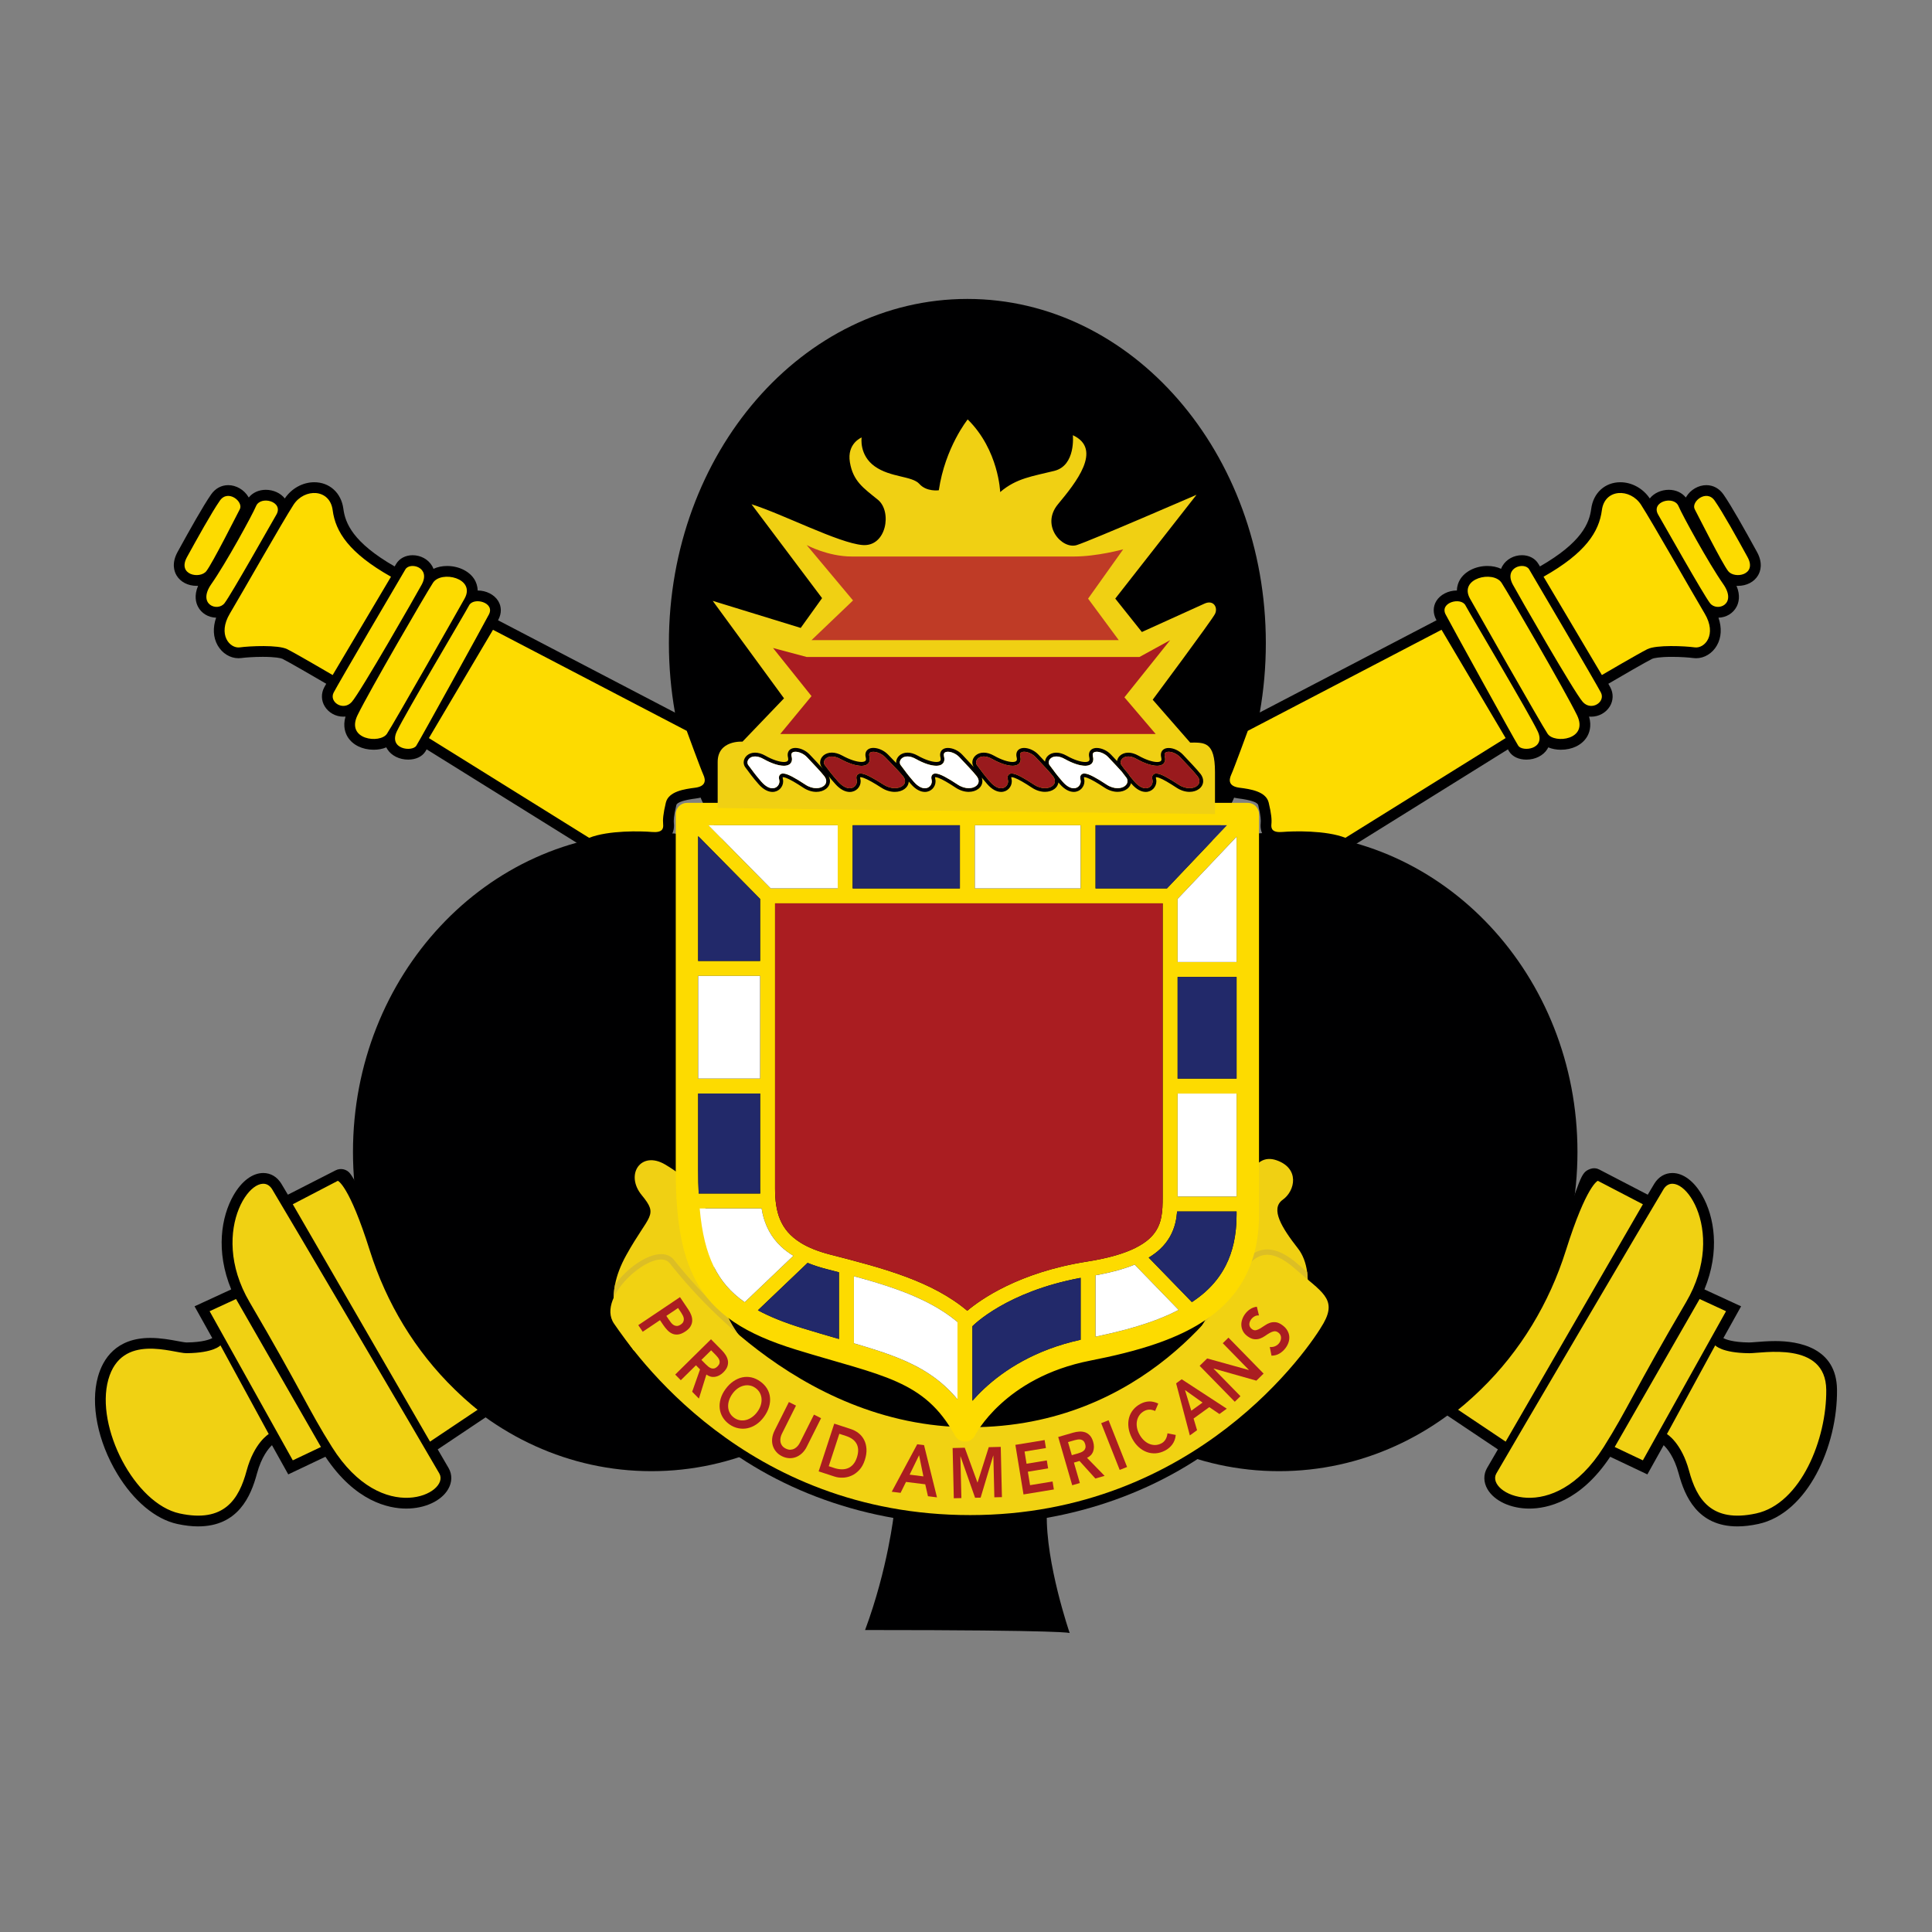 <svg viewBox="0 0 1440 1440" xmlns="http://www.w3.org/2000/svg" id="Layer_1">
  <rect x="0" y="0" width="1440" height="1440" fill="#808080" stroke="none"/>
  <defs>
    <style>
      .cls-1 {
        fill: #000001;
      }

      .cls-2 {
        fill: #f1d212;
      }

      .cls-3 {
        fill: #a91c21;
      }

      .cls-4 {
        fill: #fff;
      }

      .cls-5 {
        fill: #f0d013;
      }

      .cls-6 {
        fill: #aa1d21;
      }

      .cls-7 {
        fill: #22296a;
      }

      .cls-8 {
        fill: #991a1d;
      }

      .cls-9 {
        fill: #f0d113;
      }

      .cls-10 {
        fill: #fddb00;
      }

      .cls-11 {
        fill: #bf3b26;
      }

      .cls-12 {
        fill: #dcbe25;
      }
    </style>
  </defs>
  <path d="M318,558.53c-.46.78-.79,1.34-1,1.66-2.44,3.8-7.1,5.98-12.79,5.98-6.55,0-12.5-2.97-15.53-7.76-.25-.39-.51-.85-.76-1.37-2.75,1.16-5.95,1.77-9.39,1.77-8.42,0-15.66-3.54-19.35-9.46-1.67-2.69-3.8-7.92-1.66-15.27-.54.06-1.08.08-1.62.08-5.69,0-11.01-2.95-13.89-7.71-2.6-4.3-2.76-9.54-.41-14.02.29-.55.82-1.51,1.55-2.8-9.55-5.59-27.68-16.09-32.68-18.6-1.02-.51-5.38-1.46-14.65-1.46-6.48,0-12.83.47-15.99.89-.69.09-1.38.14-2.08.14-6.23,0-12.18-3.67-15.53-9.57-3.37-5.94-3.72-13.2-1.14-20.66-5.8-.13-10.96-3.24-13.53-8.2-1.48-2.83-3.05-8.2.08-15.54-.35.02-.7.03-1.06.03-6.5,0-12.11-2.92-15.01-7.83-1.7-2.88-3.86-8.98.8-17.46,9.07-16.5,19.14-34.49,25.01-42.88,3.11-4.44,7.63-6.89,12.73-6.89,5.93,0,11.81,3.42,14.99,8.71.11.17.21.35.3.52,2.86-3.62,7.46-5.76,12.72-5.76,5.7,0,11.05,2.49,14.16,6.45,4.99-7.47,13.37-12.09,21.94-12.09,11.44,0,20.16,7.96,21.71,19.79,1.38,10.61,7,25.05,38.22,42.97.48-.83.89-1.49,1.18-1.98,2.39-3.99,6.95-6.39,12.19-6.39,6.03,0,11.58,3.02,14.48,7.88.37.61.75,1.38,1.1,2.27,2.93-1.38,6.38-2.12,10.15-2.12,8.82,0,16.86,4.03,20.53,10.27,1.01,1.72,2.19,4.48,2.24,8,6.42,0,12.44,3.08,15.34,7.85,2.5,4.11,2.57,9.09.2,13.67-.07.15-.19.37-.35.66l147.14,76.77,1.07,2.92c3.95,10.8,10.71,29.05,12.08,32.02,2.94,6.37,1.75,10.97.23,13.7-2.29,4.11-6.54,6.59-12.68,7.37-9.42,1.2-14.45,2.88-14.96,5.02-1.98,8.3-2.02,11.56-1.83,13.48.42,4.2-.59,7.68-3,10.33-2.59,2.85-6.4,4.3-11.37,4.3-.83,0-1.74-.04-2.73-.13-1.09-.09-5.15-.41-11.23-.41-13.63,0-24.96,1.51-31.88,4.25l-3.76,1.48-120.28-74.88ZM999.85,631.92c-6.92-2.74-18.25-4.25-31.89-4.25-6.08,0-10.13.32-11.23.41-.99.09-1.89.13-2.73.13-4.96,0-8.78-1.45-11.37-4.3-2.41-2.65-3.42-6.13-3-10.33.2-1.92.16-5.18-1.83-13.48-.51-2.14-5.55-3.82-14.96-5.02-6.13-.78-10.39-3.26-12.68-7.37-1.51-2.73-2.7-7.33.24-13.7,1.37-2.97,8.14-21.22,12.08-32.02l1.07-2.92,147.14-76.76c-.16-.3-.27-.53-.36-.67-2.36-4.58-2.29-9.56.21-13.67,2.9-4.76,8.93-7.84,15.35-7.85.05-3.53,1.23-6.29,2.24-8,3.66-6.24,11.71-10.27,20.53-10.27,3.77,0,7.22.74,10.15,2.12.34-.89.74-1.65,1.1-2.27,2.9-4.86,8.45-7.88,14.48-7.88,5.24,0,9.8,2.38,12.19,6.39.29.48.69,1.16,1.19,1.98,31.23-17.92,36.85-32.36,38.22-42.96,1.55-11.84,10.27-19.79,21.71-19.79,8.57,0,16.95,4.62,21.94,12.09,3.11-3.96,8.45-6.45,14.16-6.45,5.26,0,9.86,2.14,12.71,5.76.1-.17.2-.34.3-.52,3.18-5.29,9.07-8.71,14.99-8.71,5.1,0,9.62,2.45,12.73,6.89,5.87,8.38,15.94,26.38,25.01,42.88,4.67,8.48,2.51,14.58.81,17.47-2.9,4.9-8.51,7.83-15.01,7.83-.36,0-.71,0-1.06-.03,3.14,7.34,1.56,12.71.08,15.54-2.58,4.95-7.74,8.07-13.53,8.2,2.58,7.46,2.23,14.72-1.14,20.66-3.35,5.9-9.3,9.57-15.53,9.57-.7,0-1.4-.05-2.09-.14-3.17-.43-9.52-.89-15.99-.89-9.27,0-13.63.96-14.65,1.46-5.01,2.5-23.13,13.01-32.68,18.6.74,1.29,1.26,2.25,1.55,2.8,2.35,4.48,2.19,9.72-.41,14.02-2.88,4.75-8.2,7.71-13.88,7.71-.55,0-1.09-.03-1.62-.08,2.14,7.36.01,12.58-1.66,15.27-3.69,5.93-10.92,9.46-19.35,9.46-3.44,0-6.64-.63-9.39-1.77-.26.52-.51.98-.77,1.37-3.02,4.78-8.98,7.76-15.53,7.76-5.69,0-10.35-2.18-12.8-5.98-.2-.32-.54-.87-1-1.66l-120.29,74.89-3.75-1.48Z" class="cls-1"></path>
  <path d="M666.3,1127.93s-4.49,41.26-21.52,87c152.5,0,152.5,2.25,152.5,2.25,0,0-17.94-52.03-17.05-89.25h-113.93Z" class="cls-1"></path>
  <path d="M943.48,479.37c0-141.69-99.6-256.56-222.46-256.56s-222.46,114.86-222.46,256.56,99.6,256.55,222.46,256.55,222.46-114.86,222.46-256.55" class="cls-1"></path>
  <path d="M708.01,858.56c0-131.43-99.6-237.98-222.46-237.98s-222.46,106.54-222.46,237.98,99.6,237.97,222.46,237.97,222.46-106.54,222.46-237.97" class="cls-1"></path>
  <path d="M1175.75,858.56c0-131.43-99.6-237.98-222.46-237.98s-222.46,106.54-222.46,237.98,99.6,237.97,222.46,237.97,222.46-106.54,222.46-237.97" class="cls-1"></path>
  <path d="M953.3,858.56c0-131.43-99.6-237.98-222.46-237.98s-222.46,106.54-222.46,237.98,99.6,237.97,222.46,237.97,222.46-106.54,222.46-237.97" class="cls-1"></path>
  <path d="M1001.28,900.72c0-130.12-124.65-235.61-278.41-235.61s-278.41,105.49-278.41,235.61,124.65,235.61,278.41,235.61,278.41-105.49,278.41-235.61" class="cls-1"></path>
  <path d="M163.93,373.08c-6.06,8.65-17.16,28.69-24.56,42.15-7.4,13.46,9.76,16.48,14.44,10.43,4.68-6.06,22.38-41.29,24.92-46.09,2.95-5.58-8.75-15.13-14.8-6.49M190.84,377.22c-2.73,6.56-22.53,42.72-33.3,58.07-10.76,15.35,4.71,20.98,9.84,14.25,5.13-6.72,34.05-58.1,38.6-65.93,5.71-9.85-11.77-14.47-15.14-6.39ZM247.95,380.25c-2.1-16.15-21.11-16.49-29.18-4.03-8.08,12.44-38.02,65.26-47.43,81.07-9.42,15.81,0,26.23,7.4,25.23,7.4-1.01,28.59-2.02,35.32,1.34,6.73,3.36,33.89,19.28,33.89,19.28l43.48-73.28c-31.29-17.65-41.38-33.46-43.48-49.61ZM302.19,424.32c-5.28,8.81-49.79,84.77-53.48,91.83-3.7,7.07,7.06,14.13,13.45,7.07,6.39-7.07,48.48-80.71,52.14-87.46,7.06-13.06-8.73-17.07-12.11-11.44ZM322.71,434.4c-6.06,9.42-47.1,80.06-56.18,98.57-9.08,18.5,16.82,21.52,21.87,13.96,5.05-7.57,53.97-93.79,57.86-100.75,8.57-15.33-17.5-21.2-23.55-11.78ZM349.62,451.22c-3.36,6.39-47.42,80.4-53.82,93.86-6.39,13.46,11.44,15.48,14.47,10.76,3.02-4.7,50.63-91.06,54.16-97.89,4.63-8.97-11.44-13.12-14.81-6.74ZM511.87,544.74l-144.42-75.34-47.77,80.73,119.42,74.34c14.47-5.72,39.02-5.05,46.76-4.37,7.74.67,8.75-2.36,8.41-5.72-.33-3.37,0-7.73,2.01-16.14,2.02-8.41,13.79-10.09,21.76-11.11,7.96-1.01,8.19-5.38,6.16-9.76-2.01-4.37-12.33-32.63-12.33-32.63ZM1302.52,415.23c-7.4-13.46-18.5-33.5-24.56-42.15-6.06-8.65-17.75.9-14.8,6.49,2.53,4.8,20.23,40.03,24.91,46.09,4.69,6.05,21.85,3.02,14.44-10.43ZM1251.05,377.22c-3.36-8.07-20.85-3.46-15.13,6.39,4.54,7.83,33.47,59.21,38.6,65.93,5.13,6.73,20.6,1.1,9.84-14.25-10.76-15.35-30.57-51.52-33.3-58.07ZM1223.13,376.21c-8.08-12.45-27.09-12.11-29.18,4.03-2.1,16.14-12.19,31.95-43.47,49.62l43.47,73.28s27.16-15.93,33.89-19.28c6.73-3.37,27.92-2.36,35.32-1.34,7.4,1.02,16.81-9.41,7.4-25.23-9.42-15.81-39.35-68.63-47.43-81.07ZM1139.71,424.32c-3.39-5.64-19.18-1.62-12.11,11.44,3.65,6.75,45.74,80.39,52.14,87.46,6.39,7.06,17.16,0,13.46-7.07-3.7-7.06-48.22-83.02-53.49-91.83ZM1119.19,434.4c-6.06-9.42-32.13-3.55-23.54,11.78,3.9,6.96,52.81,93.18,57.86,100.75,5.04,7.56,30.94,4.54,21.87-13.96-9.09-18.51-50.13-89.15-56.18-98.57ZM1092.28,451.22c-3.37-6.39-19.43-2.24-14.8,6.73,3.53,6.82,51.13,93.18,54.16,97.89,3.03,4.71,20.86,2.69,14.47-10.76-6.4-13.46-50.47-87.46-53.83-93.85ZM930.03,544.74s-10.32,28.26-12.34,32.63c-2.01,4.37-1.8,8.74,6.16,9.75,7.96,1.01,19.74,2.69,21.76,11.11,2.01,8.41,2.36,12.78,2.01,16.14-.33,3.37.68,6.39,8.41,5.72,7.74-.67,32.3-1.34,46.76,4.37l119.42-74.34-47.77-80.73-144.41,75.34Z" class="cls-10"></path>
  <path d="M956.05,999.33c-20.86,20.72-84.12,22.75-84.12,22.75,0,0,19.68-23.3,34.06-52.07,7.07-14.09,12.86-29.51,14.39-44.14,4.71-44.41,13.46-67.05,30.94-61.12,17.51,5.96,14.14,22.78,4.73,29.49-9.44,6.74-.69,20.86,11.41,36.34,3.6,4.59,5.88,10.67,6.8,17.51,2.15,16.23-3.53,36.67-18.21,51.24" class="cls-5"></path>
  <path d="M557.08,1002.76c-26.23,9.91-84.73,3.67-84.73,3.67-10.72-14.51-17.68-29.77-13.98-48.76,1.31-6.91,4.04-14.34,8.55-22.42,16.82-30.24,24.22-28.9,11.45-44.38-12.78-15.45-.67-33.64,17.48-22.86,18.18,10.77,32.3,24.89,34.33,53.16,1.45,20.6,3.29,42.1,12.78,61.31,3.51,7.13,8.1,13.95,14.11,20.27" class="cls-5"></path>
  <path d="M542.97,982.48c3.51,7.13,8.1,13.95,14.12,20.27-26.23,9.91-84.73,3.67-84.73,3.67-10.72-14.51-17.68-29.77-13.98-48.76,8.91-12.58,23.95-22.92,34.42-22.92,3.9,0,7.13,1.39,9.3,4.04.36.42.86,1.03,1.48,1.81,8.71,10.83,21.99,26.01,39.4,41.88" class="cls-12"></path>
  <path d="M956.05,999.33c-20.86,20.72-84.12,22.75-84.12,22.75,0,0,19.68-23.3,34.06-52.07,6.93-8.6,12.34-16.46,16.34-22.75l.28-.45c4.26-6.68,11.17-15.56,21.95-15.56,7.02,0,14.73,3.79,23.56,11.58,2.15,1.89,4.21,3.65,6.15,5.27,2.15,16.23-3.53,36.67-18.21,51.24" class="cls-12"></path>
  <path d="M499,941.34c8.53,10.32,93.09,122.44,224.15,122.44s193.41-100.02,202.83-114.82c9.42-14.8,20.19-20.19,39.47-3.14,19.29,17.05,31.4,21.97,21.08,40.37-10.32,18.39-95.3,143.07-263.39,143.07s-251.07-121.99-265.42-142.62c-14.34-20.63,30.74-58.05,41.27-45.3" class="cls-2"></path>
  <path d="M913.65,943.13c-3.85,7.6-8.97,14.09-15.38,19.83-3,2.68-6.34,5.18-9.9,7.55l-32.19-33.16c3.2-1.94,6.02-4.02,8.39-6.25,6.34-5.88,9.79-12.74,11.44-19.48.72-2.93,1.11-5.81,1.35-8.66h44.31v2.51c0,15.32-2.9,27.54-8.02,37.66M861.01,984.04c-13.14,4.9-28.14,8.84-44.45,12.25v-45.75c11.82-2.11,21.37-4.79,29.15-7.97l32.76,33.75c-5.38,2.81-11.19,5.38-17.47,7.73ZM733.62,1034.97c-3.38,3.15-6.29,6.21-8.82,9.08v-55.59c.08-.08.16-.13.24-.2.25-.23,24.83-25.48,80.4-35.82v46.14c-33.86,7.38-57.1,22.65-71.82,36.38ZM703.82,1032.73c-6.43-5.77-13.4-10.44-20.91-14.38-11.28-5.93-23.71-10.25-37.69-14.52-2.85-.87-5.78-1.74-8.77-2.62v-49.99c12.18,3.28,24.11,6.81,35.34,11.03,15.87,5.95,30.22,13.31,41.87,23.11v57.62c-3.12-3.75-6.39-7.16-9.84-10.25ZM564.9,976.61l37.03-35.33c4.2,1.71,8.79,3.24,13.91,4.56,3.15.82,6.32,1.62,9.46,2.44v49.71c-8.55-2.46-17.63-5.09-27.39-8.11-13.02-4.03-23.93-8.37-33-13.27ZM541.4,958.35c-7.43-8.69-12.61-19.21-16.05-33.2-1.77-7.2-3.04-15.32-3.85-24.44h46.16c.2,1.21.41,2.42.67,3.61,2.02,9.07,6.28,17.77,13.98,24.93,2.62,2.44,5.63,4.68,9.02,6.74l-36.26,34.6c-5.31-3.71-9.83-7.74-13.68-12.24ZM520.37,872.27v-57.22h46.18v70.68c0,1.29.03,2.57.07,3.85h-45.86c-.26-5.45-.4-11.2-.39-17.31ZM520.37,727.39h46.18v76.52h-46.18v-76.52ZM566.54,676.12v40.13h-46.18v-93.09l46.18,46.87v6.09ZM624.4,662.18h-49.96l-46.39-47.07h96.34v47.07h0ZM715.45,662.18h-79.91v-47.07h79.91v47.07ZM805.43,662.18h-78.84v-47.07h78.84v47.07ZM869.77,662.18h-53.2v-47.07h97.86l-44.66,47.07ZM877.73,770.12v-41.95h43.94v75.74h-43.94v-33.79ZM877.73,699.21v-29.24l43.94-46.32v93.38h-43.94v-17.82ZM846.42,930.05c-8.12,4.08-19.81,7.68-36.29,10.27-50.9,8.03-79.39,28.35-89.19,36.63-13.04-11-28.61-18.88-45.24-25.13-18.31-6.87-37.93-11.84-57.08-16.78-9.16-2.36-16.25-5.31-21.69-8.66-8.15-5.04-12.68-10.78-15.51-17.46-2.8-6.68-3.75-14.5-3.74-23.21v-212.41h288.9v218.79c.01,5.35-.1,10.46-1.02,15.09-.69,3.49-1.81,6.71-3.68,9.77-2.78,4.58-7.31,8.99-15.46,13.08ZM877.74,891.83v-76.77h43.94v76.77h-43.94ZM935.94,600.84c-1.56-1.55-3.71-2.45-5.9-2.45h-418.02c-2.2,0-4.35.89-5.91,2.45-1.55,1.56-2.44,3.71-2.44,5.91v265.52c0,19.86,1.24,36.75,4.24,51.45,2.26,11.02,5.53,20.8,10.05,29.52,6.77,13.09,16.47,23.63,28.96,32.03,12.49,8.43,27.68,14.86,46.05,20.56,32.16,9.94,56.75,15.63,75.42,24.03,9.35,4.2,17.23,8.98,24.28,15.3,7.04,6.32,13.33,14.24,19.24,25,1.51,2.73,4.4,4.4,7.51,4.33,3.11-.07,5.91-1.86,7.3-4.64.02-.04,5.51-10.93,18.94-23.25,13.44-12.32,34.71-26.16,66.95-32.48,17.43-3.41,33.81-7.35,48.73-12.46,11.19-3.84,21.55-8.34,30.89-13.84,13.99-8.23,25.7-18.8,33.78-32.49,8.09-13.68,12.39-30.27,12.38-49.87v-298.72c0-2.19-.89-4.34-2.45-5.9Z" class="cls-10"></path>
  <path d="M877.74,891.83v-76.77h43.94v76.77h-43.94Z" class="cls-4"></path>
  <path d="M846.42,930.05c-8.12,4.08-19.81,7.68-36.29,10.27-50.9,8.03-79.39,28.35-89.19,36.63-13.04-11-28.61-18.88-45.24-25.13-18.31-6.87-37.93-11.84-57.08-16.78-9.16-2.36-16.25-5.31-21.69-8.66-8.15-5.04-12.68-10.78-15.51-17.46-2.8-6.68-3.75-14.5-3.74-23.21v-212.41h288.9v218.79c.01,5.35-.1,10.46-1.02,15.09-.69,3.49-1.81,6.71-3.68,9.77-2.78,4.58-7.31,8.99-15.46,13.08" class="cls-6"></path>
  <path d="M877.73,699.21v-29.24l43.94-46.32v93.38h-43.94v-17.82" class="cls-4"></path>
  <path d="M877.73,770.12v-41.95h43.94v75.74h-43.94v-33.79" class="cls-7"></path>
  <polygon points="869.77 662.18 816.56 662.18 816.56 615.11 914.43 615.11 869.77 662.18" class="cls-7"></polygon>
  <rect height="47.07" width="78.84" y="615.11" x="726.58" class="cls-4"></rect>
  <rect height="47.07" width="79.91" y="615.11" x="635.54" class="cls-7"></rect>
  <polygon points="624.4 662.18 574.44 662.18 528.06 615.11 624.4 615.11 624.4 662.18" class="cls-4"></polygon>
  <path d="M566.54,676.12v40.13h-46.18v-93.09l46.18,46.87v6.09" class="cls-7"></path>
  <path d="M520.37,727.39h46.18v76.52h-46.18v-76.52" class="cls-4"></path>
  <path d="M520.37,872.27v-57.22h46.18v70.68c0,1.29.03,2.57.07,3.85h-45.86c-.26-5.45-.4-11.2-.39-17.31" class="cls-7"></path>
  <path d="M541.4,958.35c-7.43-8.69-12.61-19.21-16.05-33.2-1.77-7.2-3.04-15.32-3.85-24.44h46.16c.2,1.21.41,2.42.67,3.61,2.02,9.07,6.28,17.77,13.98,24.93,2.62,2.44,5.63,4.68,9.02,6.74l-36.26,34.6c-5.31-3.71-9.83-7.74-13.68-12.24" class="cls-4"></path>
  <path d="M564.9,976.61l37.03-35.33c4.2,1.71,8.79,3.24,13.91,4.56,3.15.82,6.32,1.62,9.46,2.44v49.71c-8.55-2.46-17.63-5.09-27.39-8.11-13.02-4.03-23.93-8.37-33-13.27" class="cls-7"></path>
  <path d="M703.82,1032.73c-6.43-5.77-13.4-10.44-20.91-14.38-11.28-5.93-23.71-10.25-37.69-14.52-2.85-.87-5.78-1.74-8.77-2.62v-49.99c12.18,3.28,24.11,6.81,35.34,11.03,15.87,5.95,30.22,13.31,41.87,23.11v57.62c-3.12-3.75-6.39-7.16-9.84-10.25" class="cls-4"></path>
  <path d="M733.62,1034.97c-3.38,3.15-6.29,6.21-8.82,9.08v-55.59c.08-.08.16-.13.24-.2.25-.23,24.83-25.48,80.4-35.82v46.14c-33.86,7.38-57.1,22.65-71.82,36.38" class="cls-7"></path>
  <path d="M861.01,984.04c-13.14,4.9-28.14,8.84-44.45,12.25v-45.75c11.82-2.11,21.37-4.79,29.15-7.97l32.76,33.75c-5.38,2.81-11.19,5.38-17.47,7.73" class="cls-4"></path>
  <path d="M913.65,943.13c-3.85,7.6-8.97,14.09-15.38,19.83-3,2.68-6.34,5.18-9.9,7.55l-32.19-33.16c3.2-1.94,6.02-4.02,8.39-6.25,6.34-5.88,9.79-12.74,11.44-19.48.72-2.93,1.11-5.81,1.35-8.66h44.31v2.51c0,15.32-2.9,27.54-8.02,37.66" class="cls-7"></path>
  <path d="M147.71,1137.69c-4.78,0-10.01-.61-15.54-1.81-16.25-3.52-32.56-17.13-44.75-37.33-14.6-24.19-20.12-51.91-14.43-72.36,3.68-13.22,13.45-28.98,39.12-28.98,7.59,0,14.94,1.36,20.31,2.36,2.58.48,5.5,1.02,6.62,1.02,12.41-.13,17.65-2.4,19.18-3.25l-13.21-23.69,27.33-12.61c-11.76-28.48-7.4-54.26,1.68-70.11,6.06-10.57,14.14-16.64,22.19-16.64,5.52,0,10.29,2.81,13.44,7.9.59.96,2.32,3.84,4.93,8.26l35.57-18.15c3.75-1.92,8.36-.9,10.88,2.48,6.56,8.8,13.79,28.04,22.27,54.95,12.07,38.31,33.24,72.94,61.21,100.12,9.56,9.3,16.29,14.48,16.35,14.53l8.86,6.81-43.46,29.1c4.06,6.95,6.92,11.86,8.13,13.97,2.76,4.83,2.63,10.54-.36,15.68-5.09,8.78-17.35,14.46-31.22,14.46-13.07,0-37.97-5.11-60.26-38.62l-27.7,13.14-12.14-21.77c-2.64,2.52-7.84,8.76-11.19,21.17-4.54,16.89-14.03,39.36-43.81,39.36M1295.02,1137.69c-29.79,0-39.27-22.46-43.82-39.36-3.32-12.35-8.49-18.59-11.2-21.17l-12.14,21.77-27.7-13.14c-22.3,33.52-47.19,38.62-60.26,38.62h0c-13.87,0-26.12-5.68-31.22-14.46-2.98-5.14-3.11-10.86-.36-15.68,1.22-2.13,4.06-7.02,8.13-13.97l-43.46-29.1,8.87-6.81c.07-.05,6.79-5.24,16.35-14.53,27.98-27.18,47.12-62.51,61.21-100.12,19.57-52.22,18.03-55.73,26.13-58.56,2.09-.73,4.38-.56,6.35.46l36.24,18.82c2.62-4.41,4.34-7.31,4.93-8.26,3.16-5.09,7.92-7.9,13.44-7.9,8.05,0,16.14,6.06,22.19,16.64,9.08,15.87,13.44,41.63,1.69,70.11l27.33,12.61-13.21,23.69c1.54.85,6.77,3.12,19.17,3.25h0c1.1,0,3.06-.15,5.13-.32,3.76-.3,8.93-.72,14.47-.72,17.01,0,45.59,4.7,45.93,36.22.46,41.93-21.83,92.13-58.66,100.11-5.52,1.19-10.75,1.8-15.53,1.8Z" class="cls-1"></path>
  <path d="M139.13,1008.6c-9.94.1-48.59-15.56-58.41,19.73-9.82,35.31,19.74,92.46,53.16,99.71,33.41,7.25,44.28-10.87,49.92-31.81,5.63-20.93,16.5-27.38,16.5-27.38l-35.99-66.11s-4.7,5.65-25.18,5.85M156.23,977.3l62,111.16,21-9.96-63.3-110.29-19.7,9.09ZM202.84,886.4c-11.55-18.67-48.96,29.37-16.78,84.19,38.81,66.15,43.48,79.55,61.42,108.01,37.65,59.77,88.36,34.33,79.97,19.64-8.39-14.69-118.58-202.09-124.61-211.84ZM275.65,932.13c-15.45-49.09-23.86-52.02-23.86-52.02l-33.57,17.48,102.29,176.91,35.48-23.76s-6.98-5.34-17.06-15.14c-29.45-28.6-50.95-64.32-63.28-103.47ZM1303.6,1008.6c-20.47-.21-25.18-5.85-25.18-5.85l-35.99,66.11s10.87,6.44,16.5,27.38c5.64,20.93,16.5,39.05,49.92,31.81,33.41-7.25,52.74-55.56,52.33-92.19-.4-36.64-47.65-27.15-57.59-27.25ZM1266.8,968.21l-63.3,110.29,21,9.96,61.99-111.16-19.7-9.09ZM1239.9,886.4c-6.04,9.76-116.22,197.15-124.61,211.84-8.39,14.69,42.33,40.13,79.97-19.64,17.93-28.46,22.61-41.86,61.42-108.01,32.16-54.82-5.25-102.86-16.79-84.19ZM1224.51,897.59l-33.57-17.48s-8.41,2.93-23.86,52.02c-12.33,39.15-33.83,74.87-63.27,103.47-10.09,9.8-17.06,15.14-17.06,15.14l35.48,23.76,102.29-176.91Z" class="cls-9"></path>
  <path d="M905.58,606.75v-31.4c0-22.88-8.07-21.87-18.5-21.87l-27.92-31.96s44.07-59.21,46.42-63.92c2.36-4.71-1.01-10.76-7.73-7.74-6.73,3.03-46.76,21.2-46.76,21.2l-19.84-24.9,60.56-77.37s-78.05,33.86-89.14,37.45c-11.11,3.59-27.24-14.58-14.13-30.39,13.12-15.81,33.64-41.03,11.1-51.47,0,0,2.35,22.54-13.79,26.58-16.15,4.04-28.26,5.38-40.37,15.81,0,0-1.01-31.28-24.22-54.16,0,0-16.82,20.86-21.52,52.81,0,0-9.08,1.34-14.47-4.71-5.38-6.05-21.52-4.71-33.3-13.12-11.77-8.41-9.76-21.52-9.76-21.52,0,0-11.1,4.37-8.74,18.5,2.35,14.13,10.09,19.18,20.86,27.92,10.76,8.74,6.39,35.21-11.44,33.75-17.83-1.46-59.21-22.99-82.76-30.39l52.59,69.97-15.92,22.2-65.59-20.18,53.15,72.66-30.95,32.29s-18.5-1.34-18.5,15.14v34.31l370.68,4.5Z" class="cls-5"></path>
  <path d="M604.85,477.13h229.01l-22.86-30.94,26.18-36.78s-19.29,5.38-36.78,5.38h-165.5c-17.94,0-33.64-8.52-33.64-8.52l34.54,41.27-30.95,29.59Z" class="cls-11"></path>
  <polygon points="581.53 547.1 861.4 547.1 838.08 519.74 872.17 477.13 849.29 489.68 601.26 489.68 576.15 482.96 604.85 518.84 581.53 547.1" class="cls-3"></polygon>
  <path d="M892.05,585.84c-1.29.98-3.19,1.62-5.43,1.62-2.46,0-5.33-.77-8.21-2.67-3.61-2.39-6.89-4.41-9.67-5.87-1.39-.73-2.65-1.31-3.79-1.72-1.14-.41-2.14-.66-3.11-.67-.75,0-1.58.18-2.23.79-.65.62-.88,1.48-.88,2.3,0,.52.08,1.06.23,1.64.09.39.14.77.14,1.16,0,1.29-.52,2.59-1.43,3.54-.91.95-2.17,1.56-3.74,1.57-2.15,0-5.06-1.2-8.32-4.93-1.36-1.55-2.46-2.88-3.47-4.12-.33-.62-.71-1.25-1.2-1.87-.79-.99-1.69-2.05-2.69-3.16-.73-.99-1.5-2.03-2.36-3.19-.45-.61-.65-1.28-.65-1.96,0-2.05,1.9-4.45,5.69-4.48,1.72,0,3.85.52,6.32,1.92,5.57,3.13,11.06,5.03,15.15,5.04,1.6,0,3.04-.29,4.21-1.1,1.18-.81,1.88-2.25,1.85-3.81,0-.61-.09-1.26-.26-1.93-.13-.5-.18-.93-.18-1.3.02-.94.28-1.35.72-1.7.45-.35,1.25-.61,2.31-.61,2.52-.02,6.21,1.48,8.6,4.07,5.39,5.74,9.86,10.37,12.74,13.97,1.17,1.46,1.59,2.78,1.59,3.89,0,1.39-.66,2.62-1.94,3.6M840.37,582.22c0,1.41-.68,2.63-1.96,3.62-1.28.98-3.18,1.62-5.43,1.62-2.46,0-5.33-.77-8.21-2.67-3.61-2.39-6.89-4.41-9.67-5.87-1.39-.73-2.65-1.31-3.78-1.72-1.15-.41-2.14-.66-3.1-.67-.76,0-1.58.18-2.23.79-.65.62-.88,1.48-.87,2.3,0,.52.07,1.06.23,1.64.09.39.14.77.14,1.16,0,1.29-.53,2.59-1.43,3.54-.91.95-2.17,1.56-3.74,1.57-2.14,0-5.06-1.2-8.31-4.93-4.36-4.99-6.33-7.78-9.71-12.34-.46-.61-.65-1.28-.65-1.96,0-2.04,1.9-4.45,5.69-4.48,1.72,0,3.85.52,6.32,1.91,5.56,3.13,11.06,5.03,15.16,5.05,1.6,0,3.04-.29,4.21-1.11,1.18-.81,1.88-2.25,1.85-3.81,0-.61-.09-1.26-.26-1.93-.12-.51-.18-.94-.18-1.3.02-.94.28-1.35.73-1.7.45-.35,1.25-.61,2.3-.61,2.52-.02,6.21,1.48,8.59,4.07,3.94,4.2,7.38,7.79,10.08,10.83,1.2,1.62,2.36,3.14,3.69,4.81.39.79.57,1.54.57,2.2ZM784.29,585.84c-1.28.98-3.19,1.62-5.43,1.62-2.46,0-5.33-.77-8.21-2.67-3.61-2.39-6.89-4.41-9.67-5.87-1.39-.73-2.65-1.31-3.79-1.72-1.15-.41-2.14-.66-3.1-.67-.76,0-1.58.18-2.23.79-.65.62-.88,1.48-.87,2.3,0,.52.08,1.06.23,1.64.09.39.14.77.14,1.16,0,1.29-.52,2.59-1.43,3.53-.91.95-2.17,1.57-3.74,1.57-2.14.01-5.06-1.19-8.31-4.92-4.36-5-6.33-7.78-9.71-12.34-.46-.61-.65-1.28-.65-1.97,0-2.04,1.9-4.45,5.7-4.48,1.72,0,3.85.52,6.32,1.92,5.56,3.13,11.06,5.03,15.16,5.04,1.6,0,3.04-.29,4.21-1.1,1.18-.81,1.88-2.25,1.85-3.81,0-.61-.09-1.26-.26-1.93-.13-.51-.18-.93-.18-1.3.02-.94.28-1.35.72-1.7.45-.35,1.25-.61,2.3-.61,2.52-.02,6.21,1.48,8.59,4.07,5.39,5.74,9.86,10.37,12.74,13.97,1.17,1.46,1.6,2.78,1.6,3.89,0,1.39-.66,2.62-1.95,3.6ZM727.48,585.84c-1.28.98-3.19,1.62-5.44,1.62-2.46,0-5.33-.77-8.21-2.67-3.61-2.39-6.89-4.41-9.67-5.87-1.39-.73-2.66-1.31-3.79-1.72-1.15-.41-2.14-.66-3.11-.67-.76,0-1.58.18-2.23.79-.65.62-.88,1.48-.88,2.3,0,.52.08,1.06.23,1.64.1.39.14.77.14,1.16,0,1.29-.52,2.59-1.43,3.53-.91.95-2.17,1.57-3.74,1.57-2.14.01-5.06-1.19-8.31-4.92-4.35-5-6.33-7.78-9.72-12.34-.46-.61-.65-1.28-.65-1.97,0-2.04,1.9-4.45,5.7-4.48,1.72,0,3.85.52,6.32,1.92,5.56,3.13,11.06,5.03,15.15,5.04,1.6,0,3.04-.29,4.21-1.1,1.19-.81,1.88-2.25,1.85-3.81,0-.61-.09-1.26-.26-1.93-.12-.51-.17-.93-.17-1.3.02-.94.28-1.35.72-1.7.45-.35,1.25-.61,2.31-.61,2.52-.02,6.21,1.48,8.59,4.07,5.39,5.74,9.87,10.37,12.74,13.97,1.17,1.46,1.6,2.78,1.6,3.89,0,1.39-.66,2.62-1.95,3.6ZM672.54,585.82c-1.32.98-3.29,1.63-5.61,1.62-2.55,0-5.5-.78-8.47-2.68-3.71-2.38-7.09-4.41-9.94-5.87-1.43-.72-2.73-1.31-3.89-1.72-1.17-.4-2.2-.66-3.18-.66-.76,0-1.6.17-2.27.79-.66.61-.92,1.5-.9,2.32,0,.52.08,1.07.23,1.66.1.38.15.76.15,1.15,0,1.28-.53,2.56-1.46,3.51-.94.95-2.24,1.58-3.87,1.58-2.22,0-5.23-1.2-8.58-4.93h0c-4.48-4.99-6.51-7.78-9.98-12.34-.46-.61-.66-1.26-.66-1.93,0-2,1.94-4.44,5.87-4.47,1.78,0,3.97.53,6.52,1.93,5.72,3.12,11.35,5.01,15.56,5.04,1.63-.01,3.1-.29,4.3-1.1,1.21-.8,1.94-2.27,1.91-3.84,0-.62-.09-1.27-.27-1.94-.12-.5-.17-.93-.17-1.29.02-.92.27-1.31.73-1.68.47-.36,1.3-.62,2.4-.61,2.62-.03,6.4,1.5,8.87,4.08,5.53,5.74,10.13,10.37,13.09,13.96,1.2,1.47,1.64,2.77,1.64,3.87,0,1.37-.67,2.58-2,3.58ZM613.87,585.84c-1.28.98-3.19,1.62-5.43,1.62-2.46,0-5.33-.77-8.21-2.67-3.61-2.39-6.89-4.41-9.67-5.87-1.39-.73-2.65-1.31-3.79-1.72-1.14-.41-2.14-.66-3.1-.67-.75,0-1.58.18-2.23.79-.65.62-.88,1.48-.87,2.3,0,.52.08,1.06.23,1.64.1.39.14.77.14,1.16,0,1.29-.52,2.59-1.43,3.53-.91.95-2.16,1.57-3.74,1.57-2.14.01-5.06-1.19-8.31-4.92-4.35-5-6.33-7.78-9.71-12.34-.45-.61-.65-1.28-.65-1.97,0-2.04,1.9-4.45,5.69-4.48,1.72,0,3.85.52,6.32,1.92,5.56,3.13,11.05,5.03,15.15,5.04,1.6,0,3.04-.29,4.2-1.1,1.19-.81,1.88-2.25,1.85-3.81,0-.61-.08-1.26-.26-1.93-.13-.51-.18-.94-.18-1.3.02-.94.28-1.35.72-1.7.45-.35,1.25-.61,2.31-.61,2.53-.02,6.21,1.48,8.6,4.07,5.39,5.74,9.87,10.37,12.74,13.97,1.17,1.46,1.59,2.78,1.59,3.89,0,1.39-.65,2.62-1.94,3.6ZM894.58,576.59c-3.02-3.77-7.5-8.4-12.88-14.13-2.99-3.15-7.13-4.92-10.63-4.95-1.46,0-2.88.33-4.01,1.19-1.14.85-1.83,2.3-1.8,3.91,0,.63.09,1.28.26,1.97.12.49.18.91.18,1.25-.02.88-.24,1.2-.68,1.54-.46.33-1.34.6-2.59.59-3.24.02-8.54-1.7-13.79-4.68-2.8-1.58-5.4-2.28-7.69-2.28-2.52,0-4.65.85-6.14,2.2-1.22,1.1-1.98,2.53-2.22,4.04-1.43-1.51-2.91-3.09-4.52-4.8-2.98-3.15-7.13-4.93-10.63-4.95-1.47,0-2.88.33-4.01,1.19-1.13.85-1.82,2.3-1.8,3.91,0,.63.08,1.28.26,1.98.12.49.17.9.17,1.25-.03.88-.24,1.2-.68,1.54-.46.33-1.34.6-2.59.59-3.24.02-8.53-1.7-13.78-4.68-2.81-1.58-5.4-2.28-7.69-2.28-2.53,0-4.65.85-6.14,2.2-1.34,1.21-2.13,2.82-2.28,4.5-1.55-1.65-3.18-3.39-4.96-5.27-2.98-3.15-7.13-4.93-10.63-4.95-1.47,0-2.88.33-4.01,1.19-1.13.85-1.82,2.3-1.8,3.91,0,.63.08,1.28.26,1.97.13.5.17.92.17,1.26-.03.88-.24,1.19-.68,1.54-.46.33-1.34.59-2.59.59-3.24.02-8.53-1.7-13.78-4.69-2.81-1.58-5.4-2.28-7.69-2.28-2.53,0-4.65.86-6.14,2.21-1.48,1.34-2.34,3.18-2.34,5.06,0,1.24.39,2.48,1.17,3.56-2.51-2.76-5.43-5.83-8.75-9.37-2.98-3.15-7.13-4.93-10.62-4.95-1.47,0-2.88.33-4.01,1.19-1.13.85-1.82,2.3-1.81,3.91,0,.63.09,1.28.26,1.97.12.5.18.92.18,1.26-.03.87-.24,1.19-.68,1.54-.46.33-1.34.59-2.59.58-3.24.02-8.53-1.7-13.78-4.68-2.81-1.58-5.4-2.28-7.69-2.28-2.53,0-4.65.86-6.14,2.21-1.48,1.34-2.33,3.18-2.34,5.06,0,.17.06.33.08.5-1.89-1.96-3.91-4.04-6.14-6.35-3.07-3.15-7.33-4.92-10.9-4.94-1.5,0-2.94.32-4.09,1.18-1.17.85-1.89,2.31-1.87,3.94,0,.62.09,1.29.27,1.99.13.49.18.9.18,1.24-.03.86-.24,1.17-.7,1.51-.47.33-1.39.6-2.69.6-3.35.02-8.79-1.7-14.2-4.69-2.88-1.58-5.55-2.27-7.88-2.27-2.58,0-4.76.85-6.29,2.19-1.52,1.34-2.41,3.19-2.42,5.09,0,1.27.41,2.56,1.24,3.65.29.39.57.75.85,1.12-2.71-3.04-6.04-6.53-9.85-10.58-2.99-3.15-7.13-4.93-10.63-4.95-1.47,0-2.88.33-4.01,1.19-1.13.86-1.82,2.3-1.8,3.92,0,.62.08,1.28.26,1.97.12.5.17.92.17,1.25-.03.89-.24,1.2-.68,1.55-.45.33-1.34.6-2.59.59-3.24.02-8.54-1.7-13.78-4.68-2.81-1.59-5.41-2.28-7.69-2.28-2.53,0-4.65.86-6.14,2.21-1.48,1.34-2.34,3.18-2.34,5.06,0,1.26.4,2.53,1.2,3.62,3.35,4.52,5.42,7.45,9.85,12.51,3.59,4.11,7.21,5.87,10.42,5.88,2.34,0,4.37-.97,5.76-2.43,1.4-1.47,2.2-3.42,2.2-5.46,0-.61-.08-1.23-.23-1.84-.11-.42-.15-.75-.15-.97l.03-.26h.03s.27-.03.27-.03c.41,0,1.19.15,2.15.51,2.92,1.06,7.55,3.76,12.88,7.3,3.3,2.19,6.7,3.14,9.74,3.14,2.77,0,5.26-.78,7.11-2.18,1.85-1.38,3.06-3.47,3.06-5.84,0-1.2-.34-2.41-.94-3.63,1.4,1.74,2.94,3.58,4.98,5.84l1.05-.94-1.05.94c3.69,4.12,7.41,5.86,10.68,5.87,2.4,0,4.47-.96,5.89-2.43,1.44-1.47,2.26-3.43,2.26-5.48,0-.61-.07-1.24-.23-1.85-.1-.42-.15-.74-.15-.96l.03-.24s.14-.04.32-.04c.44,0,1.23.16,2.23.51,3.01,1.06,7.76,3.78,13.25,7.31,3.39,2.18,6.87,3.13,9.99,3.13,2.84,0,5.38-.78,7.28-2.17,1.82-1.33,3.02-3.31,3.12-5.56.51.6,1.04,1.22,1.62,1.88,3.58,4.11,7.2,5.87,10.41,5.88,2.34,0,4.37-.97,5.76-2.43,1.4-1.47,2.2-3.42,2.2-5.46,0-.61-.07-1.23-.23-1.84-.11-.42-.14-.75-.14-.97l.04-.26h.02s.27-.03.27-.03c.42,0,1.19.15,2.15.51,2.92,1.06,7.55,3.76,12.88,7.3,3.3,2.18,6.7,3.13,9.75,3.13,2.77,0,5.25-.78,7.11-2.18,1.85-1.38,3.07-3.47,3.06-5.84,0-.87-.17-1.74-.49-2.64,1.16,1.45,2.44,2.99,4.04,4.82,3.58,4.11,7.2,5.87,10.41,5.88,2.34.01,4.37-.96,5.76-2.43,1.39-1.47,2.19-3.42,2.19-5.46,0-.61-.07-1.23-.23-1.84-.1-.42-.15-.75-.15-.97l.04-.26h.02s.27-.03.27-.03c.41,0,1.19.15,2.15.51,2.92,1.06,7.54,3.76,12.88,7.3,3.31,2.18,6.7,3.13,9.75,3.13,2.77,0,5.25-.78,7.11-2.18,1.57-1.17,2.63-2.87,2.94-4.79.32.37.63.74.99,1.14,3.58,4.11,7.2,5.87,10.42,5.88,2.33.01,4.37-.96,5.76-2.43,1.39-1.47,2.19-3.42,2.19-5.46,0-.61-.07-1.23-.23-1.84-.11-.42-.15-.75-.15-.96l.04-.27h.02s.27-.03.27-.03c.41,0,1.19.15,2.15.51,2.92,1.06,7.55,3.77,12.89,7.3,3.3,2.18,6.7,3.13,9.74,3.13,2.77,0,5.25-.78,7.1-2.18,1.44-1.07,2.48-2.57,2.87-4.29.18.22.36.42.55.65,3.58,4.1,7.2,5.87,10.41,5.88,2.34,0,4.37-.97,5.76-2.43,1.39-1.47,2.2-3.42,2.2-5.46,0-.61-.07-1.23-.23-1.83-.11-.42-.15-.75-.15-.97l.03-.27h.03s.26-.02.26-.02c.41-.01,1.19.14,2.15.5,2.92,1.06,7.54,3.77,12.88,7.3,3.3,2.18,6.7,3.14,9.74,3.14,2.77,0,5.25-.78,7.11-2.19,1.85-1.38,3.08-3.47,3.06-5.84.02-1.87-.72-3.8-2.18-5.64Z" class="cls-1"></path>
  <path d="M613.87,585.84c-1.28.98-3.19,1.62-5.43,1.62-2.46,0-5.33-.77-8.21-2.67-3.61-2.39-6.89-4.41-9.67-5.87-1.39-.73-2.65-1.31-3.79-1.72-1.14-.41-2.14-.66-3.1-.67-.75,0-1.58.18-2.23.79-.65.62-.88,1.48-.87,2.3,0,.52.08,1.06.23,1.64.1.39.14.77.14,1.16,0,1.29-.52,2.59-1.43,3.53-.91.95-2.16,1.57-3.74,1.57-2.14.01-5.06-1.19-8.31-4.92-4.35-5-6.33-7.78-9.71-12.34-.45-.61-.65-1.28-.65-1.97,0-2.04,1.9-4.45,5.69-4.48,1.72,0,3.85.52,6.32,1.92,5.56,3.13,11.05,5.03,15.15,5.04,1.6,0,3.04-.29,4.2-1.1,1.19-.81,1.88-2.25,1.85-3.81,0-.61-.08-1.26-.26-1.93-.13-.51-.18-.94-.18-1.3.02-.94.28-1.35.72-1.7.45-.35,1.25-.61,2.31-.61,2.53-.02,6.21,1.48,8.6,4.07,5.39,5.74,9.87,10.37,12.74,13.97,1.17,1.46,1.59,2.78,1.59,3.89,0,1.39-.65,2.62-1.94,3.6" class="cls-4"></path>
  <path d="M672.54,585.82c-1.32.98-3.29,1.63-5.61,1.62-2.55,0-5.5-.78-8.47-2.68-3.71-2.38-7.09-4.41-9.94-5.87-1.43-.72-2.73-1.31-3.89-1.72-1.17-.4-2.2-.66-3.18-.66-.76,0-1.6.17-2.27.79-.66.61-.92,1.5-.9,2.32,0,.52.08,1.07.23,1.66.1.38.15.76.15,1.15,0,1.28-.53,2.56-1.46,3.51-.94.95-2.24,1.58-3.87,1.58-2.22,0-5.23-1.2-8.58-4.93h0c-4.48-4.99-6.51-7.78-9.98-12.34-.46-.61-.66-1.26-.66-1.93,0-2,1.94-4.44,5.87-4.47,1.78,0,3.97.53,6.52,1.93,5.72,3.12,11.35,5.01,15.56,5.04,1.63-.01,3.1-.29,4.3-1.1,1.21-.8,1.94-2.27,1.91-3.84,0-.62-.09-1.27-.27-1.94-.12-.5-.17-.93-.17-1.29.02-.92.27-1.31.73-1.68.47-.36,1.3-.62,2.4-.61,2.62-.03,6.4,1.5,8.87,4.08,5.53,5.74,10.13,10.37,13.09,13.96,1.2,1.47,1.64,2.77,1.64,3.87,0,1.37-.67,2.58-2,3.58" class="cls-8"></path>
  <path d="M727.48,585.84c-1.28.98-3.19,1.62-5.44,1.62-2.46,0-5.33-.77-8.21-2.67-3.61-2.39-6.89-4.41-9.67-5.87-1.39-.73-2.66-1.31-3.79-1.72-1.15-.41-2.14-.66-3.11-.67-.76,0-1.58.18-2.23.79-.65.62-.88,1.48-.88,2.3,0,.52.08,1.06.23,1.64.1.39.14.77.14,1.16,0,1.29-.52,2.59-1.43,3.53-.91.95-2.17,1.57-3.74,1.57-2.14.01-5.06-1.19-8.31-4.92-4.35-5-6.33-7.78-9.72-12.34-.46-.61-.65-1.28-.65-1.97,0-2.04,1.9-4.45,5.7-4.48,1.72,0,3.85.52,6.32,1.92,5.56,3.13,11.06,5.03,15.15,5.04,1.6,0,3.04-.29,4.21-1.1,1.19-.81,1.88-2.25,1.85-3.81,0-.61-.09-1.26-.26-1.93-.12-.51-.17-.93-.17-1.3.02-.94.28-1.35.72-1.7.45-.35,1.25-.61,2.31-.61,2.52-.02,6.21,1.48,8.59,4.07,5.39,5.74,9.87,10.37,12.74,13.97,1.17,1.46,1.6,2.78,1.6,3.89,0,1.39-.66,2.62-1.95,3.6" class="cls-4"></path>
  <path d="M784.29,585.84c-1.28.98-3.19,1.62-5.43,1.62-2.46,0-5.33-.77-8.21-2.67-3.61-2.39-6.89-4.41-9.67-5.87-1.39-.73-2.65-1.31-3.79-1.72-1.15-.41-2.14-.66-3.1-.67-.76,0-1.58.18-2.23.79-.65.62-.88,1.48-.87,2.3,0,.52.08,1.06.23,1.64.09.39.14.77.14,1.16,0,1.29-.52,2.59-1.43,3.53-.91.95-2.17,1.57-3.74,1.57-2.14.01-5.06-1.19-8.31-4.92-4.36-5-6.33-7.78-9.71-12.34-.46-.61-.65-1.28-.65-1.97,0-2.04,1.9-4.45,5.7-4.48,1.72,0,3.85.52,6.32,1.92,5.56,3.13,11.06,5.03,15.16,5.04,1.6,0,3.04-.29,4.21-1.1,1.18-.81,1.88-2.25,1.85-3.81,0-.61-.09-1.26-.26-1.93-.13-.51-.18-.93-.18-1.3.02-.94.28-1.35.72-1.7.45-.35,1.25-.61,2.3-.61,2.52-.02,6.21,1.48,8.59,4.07,5.39,5.74,9.86,10.37,12.74,13.97,1.17,1.46,1.6,2.78,1.6,3.89,0,1.39-.66,2.62-1.95,3.6" class="cls-8"></path>
  <path d="M840.37,582.22c0,1.41-.68,2.63-1.96,3.62-1.28.98-3.18,1.62-5.43,1.62-2.46,0-5.33-.77-8.21-2.67-3.61-2.39-6.89-4.41-9.67-5.87-1.39-.73-2.65-1.31-3.78-1.72-1.15-.41-2.14-.66-3.1-.67-.76,0-1.58.18-2.23.79-.65.62-.88,1.48-.87,2.3,0,.52.07,1.06.23,1.64.09.39.14.77.14,1.16,0,1.29-.53,2.59-1.43,3.54-.91.95-2.17,1.56-3.74,1.57-2.14,0-5.06-1.2-8.31-4.93-4.36-4.99-6.33-7.78-9.71-12.34-.46-.61-.65-1.28-.65-1.96,0-2.04,1.9-4.45,5.69-4.48,1.72,0,3.85.52,6.32,1.91,5.56,3.13,11.06,5.03,15.16,5.05,1.6,0,3.04-.29,4.21-1.11,1.18-.81,1.88-2.25,1.85-3.81,0-.61-.09-1.26-.26-1.93-.12-.51-.18-.94-.18-1.3.02-.94.28-1.35.73-1.7.45-.35,1.25-.61,2.3-.61,2.52-.02,6.21,1.48,8.59,4.07,3.94,4.2,7.38,7.79,10.08,10.83,1.2,1.62,2.36,3.14,3.69,4.81.39.79.57,1.54.57,2.2" class="cls-4"></path>
  <path d="M892.05,585.84c-1.29.98-3.19,1.62-5.43,1.62-2.46,0-5.33-.77-8.21-2.67-3.61-2.39-6.89-4.41-9.67-5.87-1.39-.73-2.65-1.31-3.79-1.72-1.14-.41-2.14-.66-3.11-.67-.75,0-1.58.18-2.23.79-.65.62-.88,1.48-.88,2.3,0,.52.08,1.06.23,1.64.09.39.14.77.14,1.16,0,1.29-.52,2.59-1.43,3.54-.91.95-2.17,1.56-3.74,1.57-2.15,0-5.06-1.2-8.32-4.93-1.36-1.55-2.46-2.88-3.47-4.12-.33-.62-.71-1.25-1.2-1.87-.79-.99-1.69-2.05-2.69-3.16-.73-.99-1.5-2.03-2.36-3.19-.45-.61-.65-1.28-.65-1.96,0-2.05,1.9-4.45,5.69-4.48,1.72,0,3.85.52,6.32,1.92,5.57,3.13,11.06,5.03,15.15,5.04,1.6,0,3.04-.29,4.21-1.1,1.18-.81,1.88-2.25,1.85-3.81,0-.61-.09-1.26-.26-1.93-.13-.5-.18-.93-.18-1.3.02-.94.28-1.35.72-1.7.45-.35,1.25-.61,2.31-.61,2.52-.02,6.21,1.48,8.6,4.07,5.39,5.74,9.86,10.37,12.74,13.97,1.17,1.46,1.59,2.78,1.59,3.89,0,1.39-.66,2.62-1.94,3.6" class="cls-8"></path>
  <path d="M498.64,983.75c.47.7.99,1.42,1.56,2.13.57.72,1.21,1.29,1.93,1.74.72.44,1.51.66,2.37.67.85.02,1.81-.33,2.87-1.04.96-.65,1.61-1.35,1.93-2.09.33-.75.45-1.52.38-2.29-.08-.78-.31-1.55-.7-2.31-.39-.76-.79-1.46-1.23-2.12l-2.36-3.52-8.74,5.87,2,2.97ZM506.82,966.8l6.25,9.29c.89,1.33,1.61,2.71,2.14,4.14.54,1.43.78,2.85.72,4.25-.06,1.41-.47,2.77-1.25,4.11-.78,1.34-2.04,2.59-3.76,3.75-1.96,1.31-3.75,2.08-5.34,2.28-1.61.21-3.07.03-4.42-.55-1.34-.57-2.57-1.45-3.71-2.64-1.13-1.18-2.19-2.5-3.17-3.96l-2.36-3.51-12.87,8.65-3.3-4.93,31.08-20.88Z" class="cls-6"></path>
  <path d="M526.05,1016.86c.59.6,1.22,1.17,1.87,1.72.66.54,1.36.95,2.09,1.22.74.27,1.51.31,2.3.15.79-.17,1.63-.69,2.51-1.55.78-.77,1.26-1.54,1.46-2.3.19-.76.17-1.5-.06-2.2-.22-.7-.58-1.38-1.07-2.03-.48-.64-.99-1.24-1.52-1.77l-3.6-3.65-7.23,7.13,3.24,3.29ZM529.94,998.22l8.13,8.24c1.12,1.14,2.09,2.36,2.9,3.66.8,1.3,1.33,2.65,1.57,4.04.23,1.4.1,2.83-.39,4.28-.49,1.45-1.49,2.92-2.99,4.41-1.93,1.9-4.02,3.04-6.27,3.37-2.24.33-4.37-.24-6.39-1.73l-5.57,17.93-5.03-5.1,5.87-16.64-3.04-3.08-11.3,11.14-4.17-4.22,26.68-26.31Z" class="cls-6"></path>
  <path d="M546.01,1038.69c-1.18,1.62-2.04,3.29-2.6,4.98-.54,1.7-.78,3.33-.69,4.93.09,1.59.49,3.08,1.21,4.46.72,1.39,1.77,2.59,3.18,3.61,1.39,1.01,2.87,1.65,4.44,1.9,1.55.26,3.11.19,4.64-.23,1.54-.41,3.02-1.13,4.47-2.18,1.44-1.05,2.76-2.38,3.93-4.02,1.1-1.5,1.9-3.08,2.41-4.72.51-1.64.72-3.23.61-4.81-.1-1.57-.52-3.06-1.25-4.44-.74-1.39-1.81-2.59-3.21-3.6-1.39-1.02-2.86-1.66-4.4-1.91-1.54-.26-3.06-.21-4.6.19-1.53.39-2.99,1.08-4.39,2.08-1.39,1.01-2.64,2.25-3.74,3.77M540.73,1035.39c1.77-2.43,3.72-4.38,5.87-5.84,2.15-1.47,4.36-2.45,6.63-2.94,2.27-.48,4.56-.47,6.85.03,2.29.51,4.48,1.52,6.56,3.02,2.13,1.51,3.8,3.25,5.03,5.26,1.23,2,1.97,4.16,2.22,6.47.26,2.33.03,4.72-.7,7.21-.71,2.49-1.96,4.94-3.72,7.37-1.72,2.37-3.64,4.27-5.76,5.7-2.12,1.42-4.33,2.37-6.61,2.86-2.28.47-4.59.47-6.91-.02-2.32-.48-4.55-1.47-6.68-2.98-2.08-1.51-3.72-3.28-4.91-5.29-1.19-2.02-1.91-4.17-2.17-6.47-.25-2.3-.04-4.68.67-7.13.69-2.46,1.9-4.88,3.62-7.25Z" class="cls-6"></path>
  <path d="M601.37,1078.22c-1.01,2.02-2.23,3.69-3.66,5-1.43,1.32-2.97,2.27-4.6,2.87-1.64.6-3.34.84-5.1.73-1.77-.12-3.51-.6-5.22-1.46-1.71-.85-3.15-1.96-4.29-3.31-1.15-1.35-1.98-2.86-2.5-4.54-.52-1.68-.67-3.48-.46-5.4.2-1.93.82-3.9,1.83-5.92l10.62-21.2,5.3,2.66-10.52,21.01c-.41.82-.73,1.73-.96,2.75-.23,1.01-.26,2.02-.12,3.04.14,1.02.51,1.98,1.13,2.91.61.91,1.55,1.69,2.81,2.32,1.26.63,2.44.92,3.54.86,1.1-.06,2.11-.34,3-.83.9-.49,1.68-1.14,2.36-1.92.67-.79,1.21-1.59,1.63-2.41l10.52-21,5.3,2.66-10.62,21.18Z" class="cls-6"></path>
  <path d="M621.89,1094.19c1.76.57,3.5.89,5.21.95,1.71.06,3.31-.2,4.79-.78,1.47-.57,2.8-1.51,3.96-2.83,1.17-1.3,2.11-3.04,2.83-5.22.7-2.15,1-4.09.92-5.83-.09-1.74-.52-3.26-1.26-4.55-.75-1.31-1.77-2.42-3.07-3.34-1.31-.92-2.81-1.67-4.55-2.24l-5.14-1.68-7.89,24.14,4.21,1.38ZM621.8,1061.1l12.49,4.08c2.09.68,3.97,1.69,5.69,3.05,1.7,1.36,3.06,3.01,4.07,4.98,1.01,1.96,1.6,4.2,1.76,6.72.17,2.52-.24,5.29-1.23,8.31-.99,3.05-2.37,5.53-4.13,7.41-1.76,1.89-3.69,3.31-5.79,4.23-2.11.93-4.26,1.43-6.48,1.49-2.22.07-4.29-.2-6.19-.83l-11.82-3.86,11.63-35.59Z" class="cls-6"></path>
  <path d="M688.25,1100.4l-3.22-15.76-7.06,14.48,10.28,1.28ZM683.62,1076.47l5.1.63,9.65,38.94-6.72-.84-2.03-8.89-14.34-1.77-4.04,8.14-6.59-.82,18.99-35.39Z" class="cls-6"></path>
  <polygon points="710.03 1079.27 719.07 1079.05 728.58 1105.08 736.96 1078.64 745.9 1078.42 746.78 1115.88 741.13 1116.01 740.39 1084.91 740.3 1084.91 730.91 1116.25 726.77 1116.34 715.92 1085.48 715.82 1085.48 716.56 1116.58 710.91 1116.71 710.03 1079.27" class="cls-6"></polygon>
  <polygon points="756.8 1076.91 778.6 1073.34 779.58 1079.29 763.64 1081.9 765.13 1090.98 780.23 1088.5 781.21 1094.45 766.1 1096.93 767.75 1106.96 784.52 1104.21 785.49 1110.15 762.86 1113.87 756.8 1076.91" class="cls-6"></polygon>
  <path d="M803.28,1083.35c.82-.23,1.62-.51,2.41-.84.79-.32,1.48-.74,2.07-1.27.59-.51.99-1.17,1.22-1.95.23-.78.17-1.76-.16-2.95-.31-1.05-.75-1.85-1.33-2.38-.58-.53-1.23-.86-1.95-1-.73-.14-1.49-.14-2.29-.03-.79.12-1.55.29-2.28.5l-4.93,1.43,2.83,9.75,4.42-1.28ZM788.74,1071.04l11.13-3.22c1.54-.45,3.06-.72,4.59-.81,1.52-.09,2.96.09,4.3.54,1.34.46,2.53,1.25,3.58,2.38,1.04,1.13,1.86,2.7,2.45,4.74.75,2.61.75,4.98-.02,7.12-.76,2.14-2.29,3.74-4.57,4.79l13.11,13.44-6.88,1.99-11.83-13.09-4.16,1.21,4.42,15.24-5.7,1.65-10.43-35.97Z" class="cls-6"></path>
  <rect transform="translate(-338.05 381.06) rotate(-21.59)" height="37.46" width="5.93" y="1058.4" x="827.41" class="cls-6"></rect>
  <path d="M860.98,1051.64c-1.78-.75-3.28-1.07-4.53-.99-1.24.09-2.38.4-3.41.93-1.53.79-2.76,1.83-3.68,3.08-.92,1.25-1.55,2.65-1.88,4.19-.33,1.55-.37,3.16-.1,4.86.26,1.7.82,3.37,1.69,5.03.93,1.78,2.02,3.3,3.29,4.55,1.27,1.25,2.63,2.19,4.09,2.82,1.46.63,2.97.94,4.54.92,1.56-.02,3.11-.43,4.65-1.22,1.2-.62,2.19-1.55,2.99-2.78.79-1.23,1.31-2.8,1.55-4.72l6.15,1.22c-.27,2.76-1.11,5.11-2.55,7.05-1.44,1.94-3.24,3.47-5.41,4.6-2.28,1.19-4.59,1.86-6.93,2.03-2.34.16-4.59-.16-6.76-.96-2.17-.8-4.19-2.06-6.08-3.78-1.89-1.72-3.51-3.88-4.86-6.47-1.38-2.66-2.25-5.28-2.6-7.86-.36-2.58-.23-5,.35-7.25.58-2.25,1.61-4.29,3.09-6.11,1.48-1.82,3.35-3.33,5.64-4.52,2-1.04,4.07-1.6,6.19-1.7,2.13-.09,4.43.43,6.9,1.57l-2.34,5.5Z" class="cls-6"></path>
  <path d="M896.31,1045.4l-13.09-9.34,4.7,15.41,8.39-6.07ZM876.62,1031.04l4.16-3.01,33.59,21.92-5.49,3.98-7.54-5.13-11.71,8.48,2.59,8.71-5.38,3.89-10.23-38.84Z" class="cls-6"></path>
  <polygon points="894.14 1018 899.76 1012.51 930.77 1021.12 930.84 1021.05 911.39 1001.15 915.63 997 941.81 1023.79 936.43 1029.06 904.56 1020.03 904.49 1020.1 924.57 1040.64 920.33 1044.79 894.14 1018" class="cls-6"></polygon>
  <path d="M938.35,980.45c-1.2-.1-2.3.13-3.3.7-1.01.57-1.86,1.32-2.54,2.26-.41.56-.74,1.15-.97,1.77-.24.63-.36,1.26-.36,1.9,0,.65.17,1.28.48,1.9.31.62.81,1.18,1.49,1.69,1.02.75,2.03,1,3.04.77,1-.23,2.05-.67,3.13-1.31,1.09-.64,2.22-1.39,3.42-2.22,1.19-.84,2.45-1.49,3.79-1.95,1.34-.46,2.79-.6,4.33-.44,1.54.16,3.21.9,5,2.22,1.62,1.19,2.84,2.5,3.65,3.92.81,1.42,1.3,2.87,1.43,4.34.13,1.48-.03,2.97-.51,4.45-.48,1.48-1.2,2.88-2.17,4.2-1.23,1.67-2.72,3.05-4.48,4.13-1.76,1.08-3.79,1.65-6.08,1.67l-1.28-6.48c1.43.15,2.76-.05,4.02-.59,1.25-.54,2.27-1.34,3.05-2.41.4-.56.74-1.17.97-1.86.24-.68.35-1.37.35-2.07,0-.71-.17-1.39-.49-2.06-.32-.66-.82-1.25-1.51-1.75-1.11-.81-2.19-1.13-3.25-.94-1.06.19-2.14.61-3.24,1.24-1.1.64-2.25,1.37-3.43,2.21-1.19.84-2.45,1.49-3.78,1.96-1.32.47-2.76.63-4.28.47-1.53-.15-3.19-.88-4.99-2.19-1.56-1.15-2.7-2.42-3.42-3.84-.72-1.4-1.12-2.84-1.19-4.32-.08-1.48.14-2.95.65-4.41.51-1.47,1.21-2.82,2.13-4.05,1.04-1.41,2.29-2.61,3.75-3.58,1.46-.97,3.13-1.58,5.02-1.83l1.58,6.51Z" class="cls-6"></path>
</svg>
